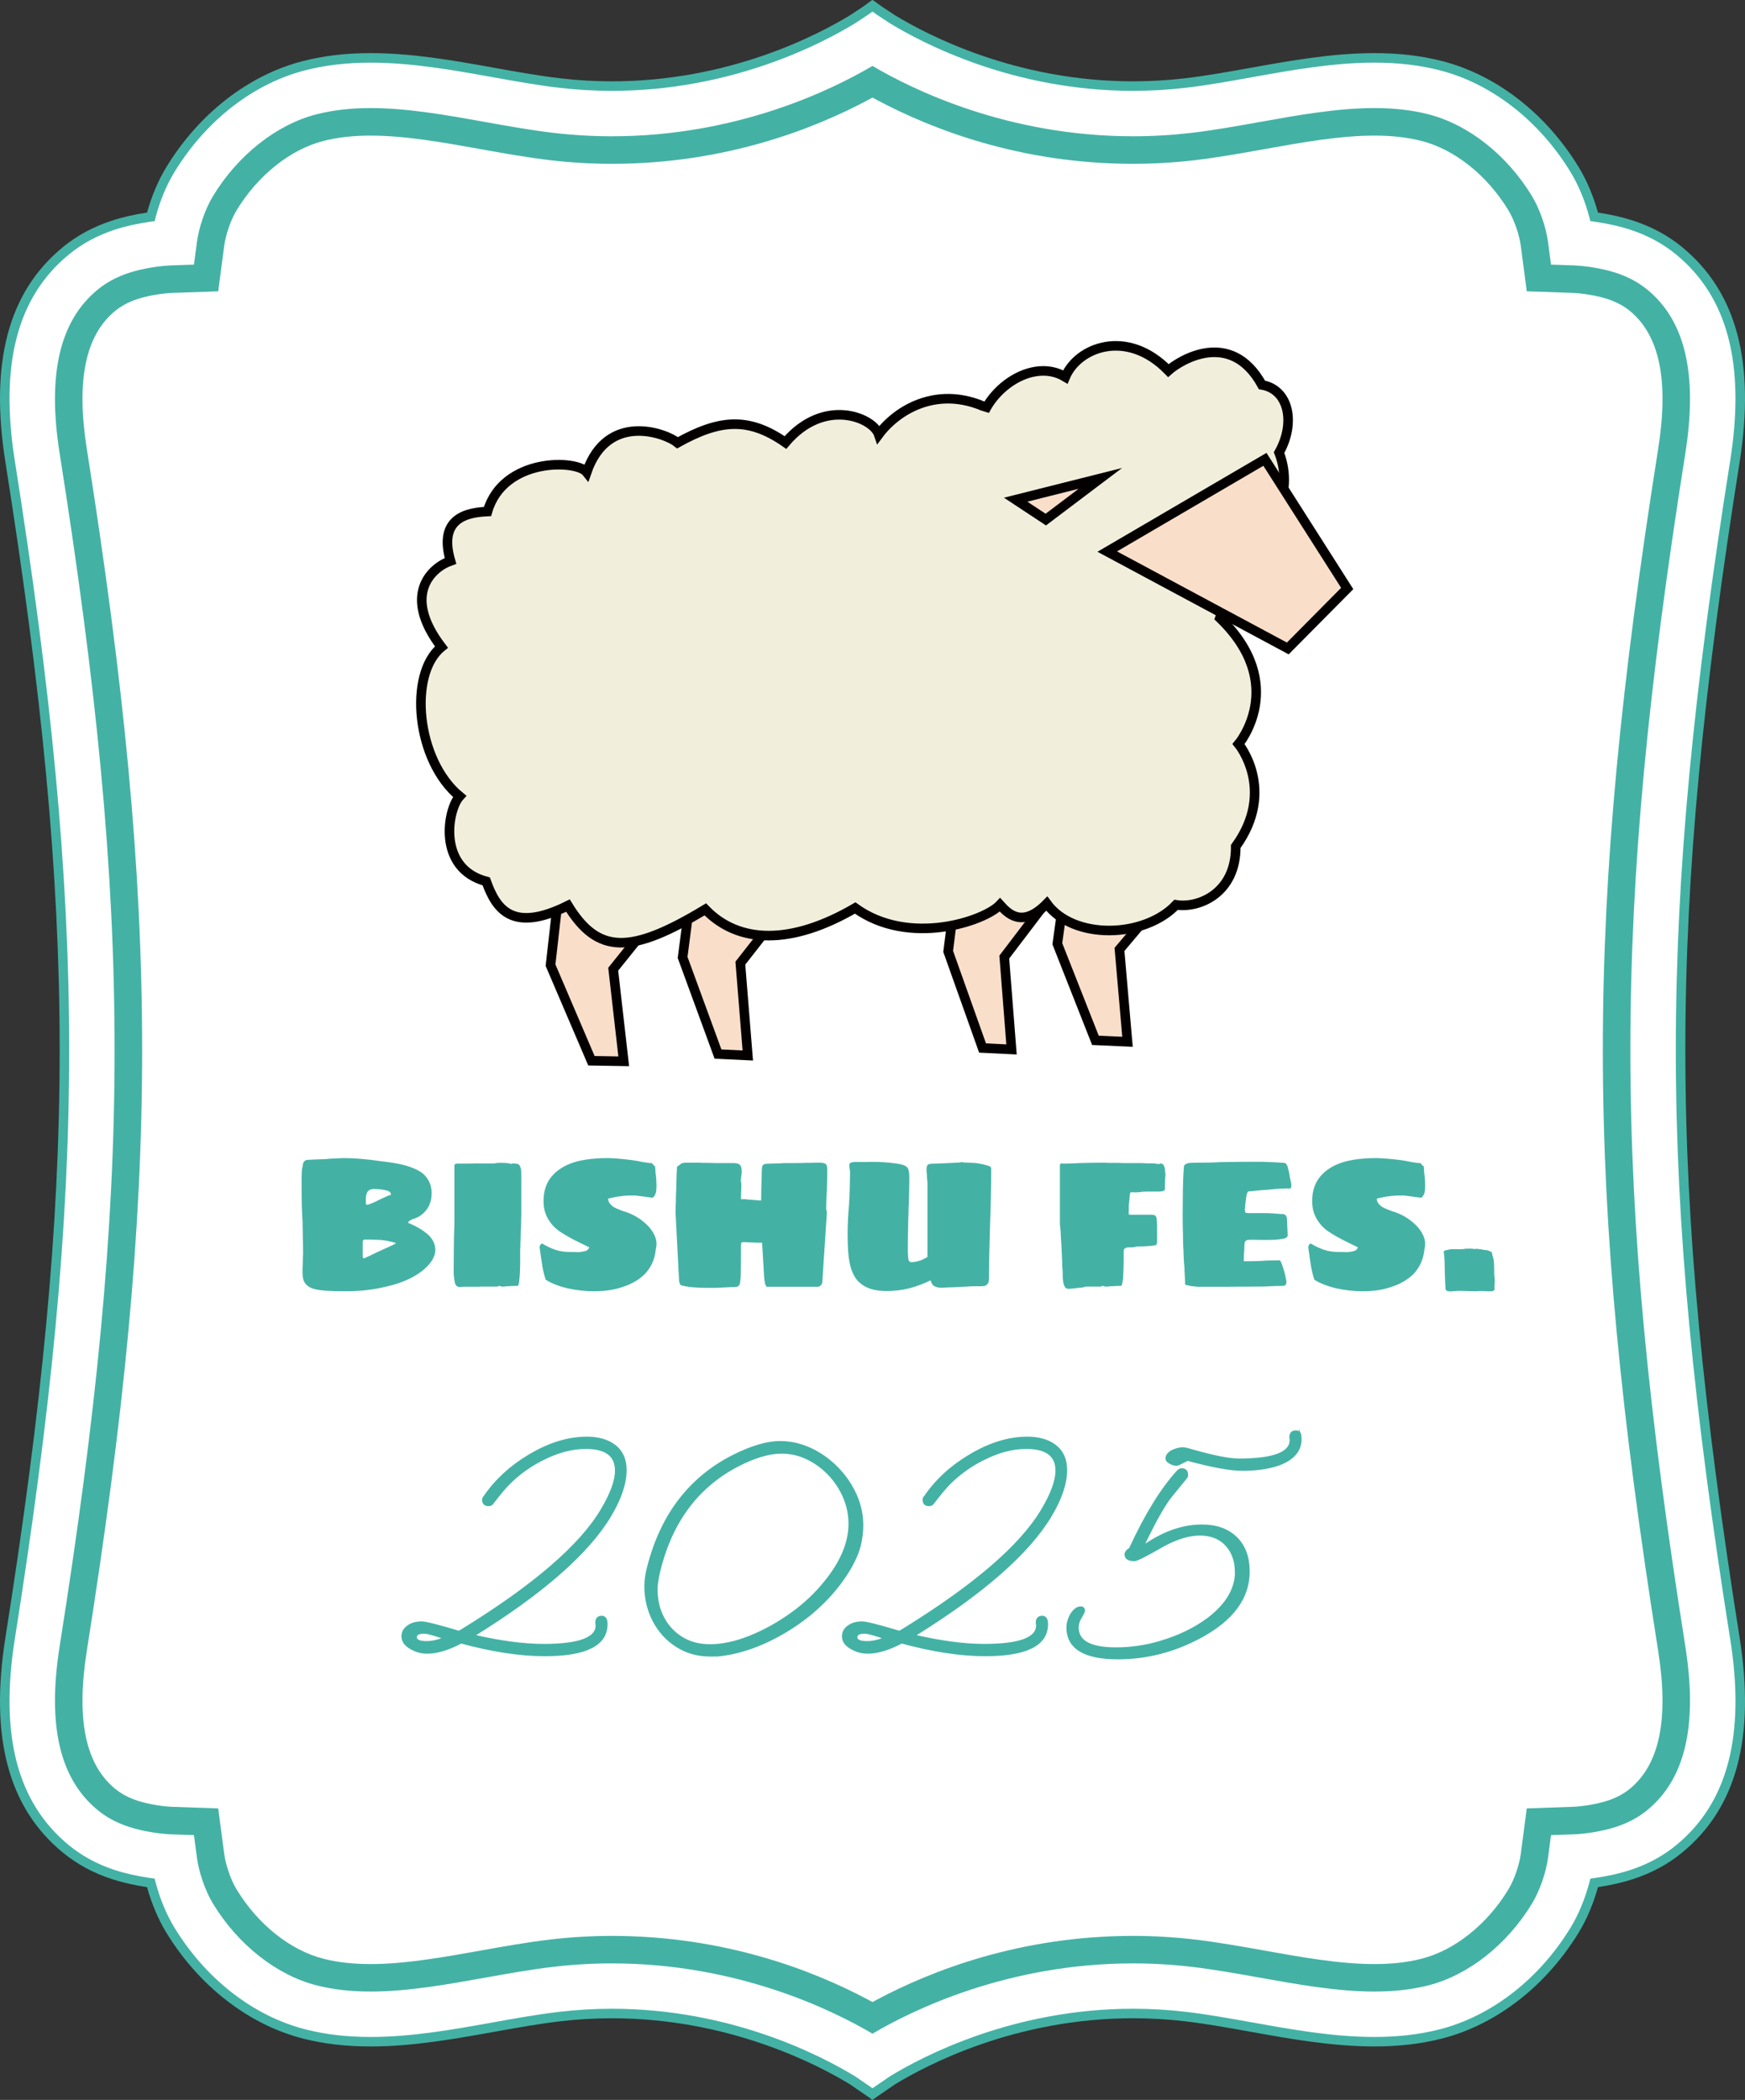 <?xml version="1.0" encoding="UTF-8"?>
<svg id="_レイヤー_2" data-name="レイヤー 2" xmlns="http://www.w3.org/2000/svg" viewBox="0 0 169.498 204">
  <rect x="0" y="0" width="169.498" height="204" fill="#333333" stroke="none"/>
  <g id="_レイアウト" data-name="レイアウト">
    <g>
      <path d="M84.392,203.735l-.186-.119-1.635-1.123c-3.129-1.913-11.733-6.425-23.132-6.425-1.672,0-3.365.099-5.032.294-2.019.237-4.097.609-6.296,1.003-3.969.713-8.035,1.442-12.103,1.442-2.392,0-4.537-.25-6.558-.763-5.297-1.349-10.156-5.124-13.33-10.357-.758-1.252-1.407-2.795-1.836-4.358-1.207-.178-2.415-.453-3.414-.781-1.824-.599-3.383-1.443-4.767-2.579-5.29-4.344-7.114-11.177-5.576-20.892,7.024-44.365,7.024-69.79,0-114.173-1.538-9.715.286-16.55,5.577-20.894,1.388-1.137,2.947-1.98,4.769-2.577.994-.327,2.201-.603,3.412-.781.429-1.563,1.078-3.106,1.836-4.358,3.174-5.241,8.032-9.02,13.33-10.368,2.022-.515,4.167-.765,6.557-.765,4.063,0,8.124.729,12.051,1.433,2.215.398,4.305.773,6.349,1.013,1.664.195,3.357.294,5.032.294,11.398,0,19.982-4.498,23.144-6.432l1.218-.802.916-.668.028.018.024-.016.527.374.408.297,1.216.801c3.142,1.921,11.741,6.428,23.137,6.428,1.676,0,3.369-.099,5.033-.294,2.045-.24,4.134-.615,6.346-1.012,3.928-.705,7.99-1.434,12.053-1.434,2.392,0,4.536.25,6.557.765,5.299,1.348,10.158,5.127,13.332,10.368.758,1.251,1.407,2.794,1.835,4.358,1.209.177,2.417.453,3.414.781,1.822.597,3.381,1.44,4.767,2.577,5.291,4.344,7.115,11.178,5.577,20.893-7.025,44.383-7.025,69.808,0,114.173,1.538,9.716-.286,16.55-5.577,20.892-1.381,1.135-2.941,1.978-4.766,2.578-1.001.328-2.209.604-3.415.781-.427,1.562-1.076,3.106-1.835,4.358-3.176,5.235-8.035,9.009-13.332,10.357-2.019.514-4.164.764-6.557.764-4.068,0-8.127-.728-12.053-1.433-2.223-.399-4.316-.775-6.346-1.013-1.668-.195-3.361-.294-5.033-.294-11.394,0-19.979,4.497-23.141,6.431l-2.04,1.401-.104.078-.005-.003-.037.025-.338-.265Z" fill="#43b2a5"/>
      <path d="M84.748,194.489l-.422-.224c-5.307-2.827-13.932-6.199-24.888-6.199-1.984,0-3.991.118-5.966.349-2.275.268-4.577.68-6.802,1.078-3.606.646-7.315,1.31-10.662,1.31-1.717,0-3.216-.168-4.583-.516-3.229-.82-6.389-3.343-8.452-6.751-.557-.919-1.049-2.341-1.197-3.458l-.58-4.396-4.432-.154c-.881-.029-2.33-.243-3.396-.593-.865-.283-1.579-.662-2.183-1.158-2.904-2.384-3.801-6.782-2.746-13.447,7.157-45.208,7.157-71.452,0-116.678-1.055-6.666-.157-11.064,2.746-13.447.605-.496,1.318-.874,2.182-1.158,1.068-.35,2.516-.563,3.396-.593l4.433-.153.58-4.398c.148-1.115.64-2.538,1.197-3.458,2.064-3.408,5.224-5.933,8.453-6.754,1.366-.348,2.865-.517,4.581-.517,3.35,0,7.049.664,10.626,1.306,2.26.406,4.565.819,6.841,1.086,1.973.231,3.98.349,5.965.349,10.959,0,19.583-3.377,24.888-6.208l.422-.225.421.225c5.307,2.832,13.932,6.208,24.888,6.208,1.985,0,3.992-.118,5.966-.349,2.276-.267,4.579-.68,6.806-1.08,3.604-.646,7.31-1.312,10.66-1.312,1.717,0,3.216.169,4.582.517,3.229.821,6.39,3.346,8.455,6.754.556.919,1.048,2.341,1.196,3.458l.578,4.397,4.435.153c.878.029,2.326.243,3.396.593.864.285,1.578.664,2.181,1.158,2.902,2.383,3.801,6.782,2.746,13.447-7.158,45.225-7.158,71.469-.002,116.678,1.056,6.665.158,11.064-2.745,13.447-.602.495-1.315.874-2.181,1.158-1.068.35-2.517.563-3.397.593l-4.433.154-.578,4.397c-.148,1.117-.64,2.539-1.197,3.459-2.063,3.407-5.222,5.93-8.453,6.75-1.366.348-2.865.516-4.58.516-3.348,0-7.049-.662-10.629-1.303-2.25-.403-4.557-.817-6.84-1.085-1.972-.23-3.98-.349-5.965-.349-10.955,0-19.581,3.372-24.888,6.199l-.421.224Z" fill="#fff"/>
      <path d="M168.058,159.221c-7.04-44.462-7.04-69.982,0-114.462,1.482-9.364-.236-15.917-5.251-20.035-1.295-1.063-2.758-1.853-4.47-2.414-.987-.325-2.191-.595-3.39-.764l-.469-.066-.123-.458c-.405-1.527-1.033-3.036-1.768-4.25-3.05-5.035-7.704-8.662-12.769-9.951-1.944-.495-4.015-.736-6.33-.736-3.981,0-8.002.722-11.89,1.419-2.227.4-4.33.778-6.401,1.021-1.698.199-3.427.3-5.14.3-11.63,0-20.397-4.593-23.646-6.58l-1.251-.825-.408-.297-.007.005-.005-.003-.432.314-1.244.819c-3.229,1.975-11.994,6.568-23.626,6.568-1.712,0-3.442-.101-5.14-.3-2.07-.243-4.174-.621-6.402-1.021-3.888-.698-7.908-1.419-11.89-1.419-2.313,0-4.384.241-6.33.736-5.065,1.289-9.719,4.916-12.768,9.951-.735,1.214-1.363,2.723-1.769,4.25l-.122.458-.469.066c-1.199.169-2.403.439-3.391.764-1.712.561-3.174,1.351-4.469,2.413C1.675,28.842-.043,35.395,1.439,44.759c7.039,44.48,7.039,70,0,114.462-1.482,9.364.236,15.917,5.251,20.034,1.295,1.063,2.757,1.852,4.469,2.415.99.325,2.195.595,3.392.764l.469.066.122.457c.406,1.528,1.034,3.037,1.769,4.251,3.05,5.029,7.705,8.652,12.768,9.941,1.946.495,4.017.735,6.331.735,3.981,0,8.001-.721,11.901-1.421,2.228-.399,4.331-.777,6.39-1.018,1.698-.199,3.427-.301,5.14-.301,11.628,0,20.394,4.592,23.655,6.587l1.635,1.123.019-.014.018.014,1.668-1.144c3.229-1.975,11.996-6.567,23.623-6.567,1.713,0,3.443.102,5.14.301,2.059.241,4.163.619,6.401,1.021,3.888.698,7.909,1.419,11.89,1.419,2.314,0,4.385-.24,6.33-.735,5.064-1.289,9.718-4.912,12.769-9.941.735-1.214,1.363-2.723,1.768-4.251l.123-.457.469-.066c1.197-.169,2.401-.439,3.392-.764,1.711-.562,3.174-1.352,4.468-2.415,5.016-4.117,6.733-10.67,5.251-20.034ZM160.009,175.844c-.866.71-1.862,1.243-3.046,1.632-1.371.45-3.065.688-4.137.725l-2.17.075-.283,2.152c-.197,1.489-.811,3.254-1.562,4.494-2.419,3.992-6.187,6.964-10.079,7.953-1.586.403-3.301.597-5.241.597h-.002c-3.587,0-7.412-.684-11.11-1.347-2.199-.395-4.471-.801-6.667-1.058-1.87-.219-3.773-.33-5.655-.33-12.193,0-21.421,4.534-25.309,6.829-3.888-2.295-13.115-6.829-25.309-6.829-1.882,0-3.785.111-5.654.33-2.196.257-4.47.664-6.668,1.058-3.699.663-7.522,1.347-11.109,1.347h-.002c-1.941,0-3.655-.195-5.241-.597-3.893-.989-7.662-3.961-10.081-7.953-.751-1.24-1.364-3.005-1.56-4.494l-.284-2.152-2.17-.075c-1.072-.037-2.767-.275-4.137-.725-1.184-.388-2.18-.922-3.046-1.632-3.699-3.038-4.907-8.249-3.69-15.933,7.112-44.926,7.112-70.897,0-115.842-1.216-7.683-.009-12.895,3.69-15.932.865-.71,1.861-1.244,3.046-1.632,1.371-.45,3.065-.688,4.137-.725l2.17-.075.284-2.153c.197-1.489.809-3.253,1.56-4.493,2.419-3.994,6.188-6.969,10.081-7.96,1.586-.403,3.3-.6,5.242-.6,3.589,0,7.412.687,11.11,1.35,2.198.395,4.472.803,6.668,1.061,1.868.219,3.77.329,5.654.329,12.196,0,21.422-4.54,25.309-6.835,3.887,2.295,13.113,6.836,25.309,6.835,1.883,0,3.785-.111,5.655-.329,2.196-.258,4.468-.666,6.667-1.061,3.698-.663,7.522-1.35,11.11-1.35,1.942,0,3.657.197,5.243.6,3.893.99,7.661,3.966,10.079,7.96.751,1.24,1.364,3.004,1.562,4.493l.283,2.153,2.17.075c1.071.037,2.766.275,4.137.725,1.184.388,2.18.922,3.046,1.632,3.7,3.037,4.906,8.249,3.689,15.932-7.112,44.945-7.112,70.916,0,115.842,1.217,7.684.01,12.895-3.689,15.933Z" fill="#fff"/>
      <g>
        <path d="M52.923,160.783c-2.41,0-5.133-.415-8.17-1.245v.03c-1.234.648-2.318.972-3.248.972-.547,0-1.054-.132-1.52-.395-.586-.304-.88-.698-.88-1.184,0-.425.212-.77.638-1.033.324-.202.729-.304,1.215-.304.384,0,1.589.304,3.613.911l.182-.091.152-.091c6.964-4.292,11.479-8.179,13.543-11.661.932-1.559,1.397-2.834,1.397-3.826,0-1.478-.981-2.217-2.945-2.217-1.296,0-2.642.345-4.039,1.033-1.296.627-2.439,1.438-3.431,2.429-.183.182-.406.43-.669.744s-.567.693-.911,1.139c-.08.142-.213.212-.395.212-.344,0-.516-.172-.516-.516,0-.101.04-.192.121-.273,1.094-1.599,2.54-2.935,4.342-4.008,1.924-1.154,3.786-1.731,5.588-1.731,1.094,0,1.975.243,2.643.729.748.546,1.123,1.346,1.123,2.399,0,1.296-.496,2.774-1.488,4.434-2.146,3.604-6.579,7.491-13.301,11.661,2.611.607,4.89.911,6.833.911,3.502,0,5.224-.658,5.162-1.974l-.03-.182c0-.384.172-.577.516-.577.305,0,.456.233.456.698,0,2.004-1.994,3.006-5.981,3.006ZM41.443,159.538c.526,0,1.113-.131,1.761-.395-1.031-.365-1.699-.547-2.004-.547-.547,0-.819.152-.819.456,0,.324.354.486,1.062.486Z" fill="#43b2a5" stroke="#43b2a5" stroke-miterlimit="10" stroke-width=".223"/>
        <path d="M68.956,160.813c-1.195,0-2.268-.304-3.219-.911-.953-.607-1.696-1.422-2.232-2.444-.537-1.022-.805-2.141-.805-3.355,0-.263.015-.511.045-.744.031-.232.066-.45.106-.653,1.235-5.284,4.009-9.029,8.321-11.236,1.801-.911,3.329-1.366,4.585-1.366,1.032,0,2.024.223,2.976.668s1.807,1.053,2.566,1.822c.759.77,1.355,1.635,1.791,2.597s.653,1.958.653,2.991c0,.324-.021.648-.061.972-.041.324-.102.658-.183,1.002-.283,1.073-.891,2.247-1.822,3.522-.688.932-1.478,1.797-2.368,2.597-.892.8-1.872,1.523-2.945,2.171-2.288,1.377-4.524,2.166-6.712,2.369v-.03c-.08.02-.177.03-.288.03h-.409ZM68.956,159.842c1.193,0,2.479-.273,3.855-.82,1.377-.547,2.719-1.286,4.023-2.217,1.307-.931,2.425-1.984,3.356-3.158,1.559-1.923,2.338-3.796,2.338-5.618,0-.891-.177-1.751-.531-2.582-.354-.83-.841-1.568-1.458-2.217-.617-.647-1.32-1.164-2.109-1.548-.79-.384-1.631-.577-2.521-.577-1.194,0-2.602.415-4.221,1.245-4.069,2.105-6.66,5.689-7.773,10.75-.041.223-.076.44-.107.653-.029.212-.045.43-.045.653,0,1.032.217,1.958.652,2.778.436.82,1.043,1.468,1.822,1.944s1.686.713,2.719.713Z" fill="#43b2a5" stroke="#43b2a5" stroke-miterlimit="10" stroke-width=".223"/>
        <path d="M95.708,160.783c-2.409,0-5.132-.415-8.168-1.245v.03c-1.235.648-2.318.972-3.25.972-.547,0-1.053-.132-1.518-.395-.588-.304-.881-.698-.881-1.184,0-.425.213-.77.638-1.033.323-.202.729-.304,1.214-.304.385,0,1.59.304,3.614.911l.183-.091.151-.091c6.964-4.292,11.479-8.179,13.544-11.661.931-1.559,1.396-2.834,1.396-3.826,0-1.478-.982-2.217-2.945-2.217-1.296,0-2.643.345-4.039,1.033-1.296.627-2.439,1.438-3.432,2.429-.182.182-.404.43-.668.744s-.566.693-.91,1.139c-.082.142-.213.212-.396.212-.345,0-.517-.172-.517-.516,0-.101.041-.192.122-.273,1.093-1.599,2.54-2.935,4.343-4.008,1.923-1.154,3.785-1.731,5.587-1.731,1.093,0,1.974.243,2.642.729.749.546,1.124,1.346,1.124,2.399,0,1.296-.496,2.774-1.487,4.434-2.146,3.604-6.58,7.491-13.301,11.661,2.611.607,4.889.911,6.832.911,3.502,0,5.223-.658,5.162-1.974l-.03-.182c0-.384.172-.577.517-.577.303,0,.455.233.455.698,0,2.004-1.994,3.006-5.982,3.006ZM84.229,159.538c.526,0,1.113-.131,1.762-.395-1.033-.365-1.701-.547-2.004-.547-.547,0-.82.152-.82.456,0,.324.354.486,1.062.486Z" fill="#43b2a5" stroke="#43b2a5" stroke-miterlimit="10" stroke-width=".223"/>
        <path d="M108.583,161.087c-3.26,0-4.889-1.002-4.889-3.006,0-.243.057-.516.167-.82.111-.304.269-.562.471-.774s.415-.319.638-.319c.202,0,.304.102.304.304,0,.102-.102.314-.304.638-.203.324-.304.658-.304,1.002,0,1.356,1.245,2.035,3.735,2.035.709,0,1.416-.05,2.125-.152.709-.101,1.407-.253,2.096-.456,1.822-.526,3.401-1.285,4.737-2.277,1.681-1.275,2.581-2.692,2.702-4.251v-.243c0-1.113-.313-2.009-.941-2.687-.627-.678-1.487-1.018-2.58-1.018-1.135,0-2.42.415-3.857,1.245-1.438.831-2.268,1.245-2.49,1.245-.566,0-.85-.182-.85-.547,0-.202.162-.395.486-.577l-.031-.03c1.519-3.28,3.057-5.77,4.616-7.471.121-.121.243-.182.364-.182.344,0,.516.182.516.547,0,.122-.051.233-.151.334-.162.203-.37.456-.622.759-.254.304-.542.658-.865,1.062-.365.486-.76,1.114-1.186,1.883-.424.77-.891,1.681-1.396,2.733l.273-.03c1.802-1.214,3.604-1.822,5.405-1.822,1.397,0,2.5.395,3.31,1.184.811.79,1.215,1.883,1.215,3.28,0,2.531-1.538,4.636-4.615,6.316-2.571,1.397-5.264,2.095-8.078,2.095ZM120.669,142.776c-.566,0-1.295-.081-2.186-.243-.892-.162-1.934-.405-3.128-.729-.628.324-.982.486-1.063.486-.182,0-.39-.061-.622-.182-.233-.121-.349-.263-.349-.425,0-.283.191-.526.576-.729.365-.162.688-.243.973-.243.201,0,.525.071.971.212,2.065.587,3.562.88,4.494.88,3.422,0,5.102-.657,5.041-1.974l-.029-.182c0-.384.171-.577.516-.577.283,0,.425.142.425.425v-.03c.021.061.03.172.03.334,0,1.113-.698,1.934-2.096,2.459-.991.345-2.176.517-3.553.517Z" fill="#43b2a5" stroke="#43b2a5" stroke-miterlimit="10" stroke-width=".223"/>
      </g>
      <g>
        <path d="M31.501,125.375c-.51-.042-.915-.117-1.215-.225-.312-.132-.539-.312-.684-.54-.144-.228-.216-.533-.216-.917v-.45c.012-.12.019-.3.019-.54.012-.12.018-.3.018-.54.012-.12.018-.246.018-.377,0-.456-.012-1.14-.035-2.051l-.019-1.079c-.06-.852-.09-1.883-.09-3.095v-1.169c0-.419.019-.726.054-.917.023-.06.039-.114.045-.162s.01-.084.01-.108c.012-.216.102-.377.27-.485.096-.036.228-.054.396-.054.108,0,.226-.006.351-.018.127-.012.262-.018.405-.018.192,0,.491-.012.899-.036.107-.012.236-.024.387-.036.15-.012.32-.018.513-.018.384-.024.653-.036.81-.036.983,0,2.135.096,3.455.288.923.108,1.643.222,2.158.342.875.216,1.541.498,1.997.846.587.503.882,1.146.882,1.925,0,1.008-.414,1.77-1.242,2.285-.06.036-.113.063-.162.081-.047.018-.096.039-.143.063-.217.061-.402.138-.559.234-.023.012-.054.033-.09.063-.035.03-.066.069-.09.117.012.012.018.024.018.036l.037.036c.826.336,1.498.75,2.014,1.242.385.432.576.881.576,1.349,0,.66-.402,1.325-1.205,1.997-.791.624-1.77,1.097-2.933,1.421-.864.24-1.716.407-2.555.503-.636.072-1.319.108-2.051.108-.853,0-1.532-.021-2.042-.063ZM35.413,122.236c.013,0,.019-.006.019-.018.839-.408,1.793-.852,2.86-1.332.049-.047.078-.072.09-.072l.09-.054c-.504-.156-1.001-.258-1.492-.306-.625-.024-1.141-.036-1.548-.036-.132,0-.198.084-.198.252v1.439c0,.084.049.126.145.126h.035ZM35.882,116.983c.312-.108.605-.24.881-.396.168-.072.333-.146.495-.225s.272-.129.333-.153l.162-.072.144-.036c.048,0,.071-.03.071-.09,0-.204-.221-.342-.665-.414-.264-.06-.594-.09-.989-.09-.359,0-.588.138-.684.414-.061.144-.09.324-.09.54v.486c0,.061.047.09.144.09.06,0,.126-.018.198-.054Z" fill="#43b2a5"/>
        <path d="M44.354,124.926c-.071-.066-.125-.153-.161-.261-.048-.216-.084-.456-.108-.72-.012-.083-.018-.198-.018-.342v-.234l.018-2.231c0-.755.019-1.499.055-2.231v-5.685c0-.12.078-.18.233-.18.827,0,1.445-.006,1.853-.018h1.8c.036,0,.065-.006.09-.018.024-.012.054-.018.09-.018.155-.024.372-.03.647-.018.204,0,.42.018.648.054.072.048.125.06.162.036.023,0,.071-.012.144-.036.18,0,.32.012.423.036.102.024.183.078.242.162.061.108.108.24.145.396.012.12.018.372.018.755v3.778c-.012.096-.018.312-.018.647,0,.36-.012.642-.036.846l-.019.81c-.012.18-.018.408-.018.684l-.018.288v1.151c0,.72-.03,1.331-.09,1.835,0,.168-.043.336-.127.504-.215,0-.527.012-.936.036-.191,0-.317.012-.377.036h-.234c-.084,0-.125-.012-.125-.036-.097-.023-.15-.036-.162-.036l-.145.072h-1.655c-.012.012-.108.018-.288.018h-1.349l-.45.018c-.084,0-.162-.033-.234-.099Z" fill="#43b2a5"/>
        <path d="M55.114,125.151c-.852-.204-1.554-.479-2.105-.828-.145-.432-.252-.864-.324-1.295-.071-.432-.162-1.049-.27-1.853v-.054c.023-.144.102-.251.234-.324.455.276.893.483,1.312.621.42.138.882.207,1.386.207h.432l.288.018c.275,0,.558-.042.846-.126.156-.06.264-.174.324-.342l-.954-.468c-.731-.348-1.392-.72-1.979-1.115-.611-.444-1.049-1.008-1.312-1.691-.133-.372-.198-.779-.198-1.223,0-1.08.329-1.949.989-2.609.576-.587,1.355-1.007,2.339-1.259.852-.204,1.787-.306,2.807-.306.6,0,1.427.066,2.483.198.107.024.258.048.449.072l.539.108c.408.072.709.108.9.108.012,0,.033.018.062.054.03.036.057.066.082.09.047.084.096.126.143.126h.037l.035.378c0,.18.019.372.055.576.035.3.054.624.054.971,0,.3-.019.516-.054.648-.061.24-.168.414-.324.521l-1.674-.216h-.432c-.407,0-.875.042-1.402.126l-.594.126c-.145.024-.217.048-.217.072,0,.288.187.558.559.81.18.096.359.177.539.243s.294.111.342.135c.888.252,1.656.69,2.303,1.313.301.288.534.594.702.917s.252.636.252.936c0,.18-.024.372-.072.576-.084.899-.426,1.679-1.025,2.339-.588.588-1.325,1.02-2.213,1.295-.768.276-1.69.414-2.771.414-.852,0-1.709-.096-2.572-.288Z" fill="#43b2a5"/>
        <path d="M67.671,125.079c-.575-.024-1.079-.096-1.511-.216-.048,0-.097-.072-.144-.216-.037-.108-.055-.192-.055-.252l-.342-6.548v-.36c0-.084.006-.234.018-.45.012-.216.019-.504.019-.864l.036-.936c0-.24.006-.42.018-.54,0-.36.012-.708.036-1.043,0-.108.003-.183.009-.225s.01-.069.01-.081c.023-.012.068-.045.135-.099.065-.054.123-.099.17-.135.121-.108.295-.162.522-.162h1.331c.12.012.342.018.666.018.348,0,.629.006.846.018h1.763c.312,0,.522.048.63.144.145.108.216.318.216.63v.18c0,.048-.007.096-.019.144s-.018.096-.018.144l-.035.288-.019.216c0,.048.012.096.036.144.012.048.018.108.018.18,0,.324-.006.558-.018.702l-.018.737h.467c.156.036.324.054.504.054.24.024.408.036.504.036.107.024.27.036.486.036l.018-1.223c.012-.108.018-.264.018-.468l.018-.738v-.144c0-.191.006-.362.019-.513.012-.15.036-.254.072-.315.071-.096.155-.144.251-.144.072-.024.24-.036.504-.036l.486-.018c.348,0,.636-.012.863-.036h1.025c.48,0,.828-.006,1.044-.018.419,0,.708-.006.863-.018h.485c.289,0,.48.036.576.108.072.048.119.117.145.207.023.09.035.219.035.387,0,.468-.012,1.097-.035,1.889-.049.768-.072,1.385-.072,1.853,0,.072.012.132.035.18,0,.048.006.087.019.117.012.03.019.051.019.063l-.45,6.837c0,.06-.042.144-.126.251-.107.108-.204.162-.288.162h-4.947c-.036,0-.071-.03-.108-.09-.035-.06-.065-.138-.09-.234-.012-.06-.027-.141-.045-.243-.018-.102-.033-.23-.045-.387l-.197-3.328h-.127c-.323,0-.582-.006-.773-.018-.455-.024-.737-.036-.846-.036h-.144c-.108,0-.161.102-.161.306,0,1.487-.007,2.435-.019,2.842,0,.096-.019.324-.054.684-.024.276-.127.444-.307.504l-.27.018c-.936.048-1.59.078-1.961.09-.756,0-1.319-.012-1.691-.036Z" fill="#43b2a5"/>
        <path d="M83.52,124.629c-.491-.419-.827-1.091-1.007-2.015-.12-.612-.181-1.529-.181-2.753,0-.887.049-1.859.145-2.915,0-.167.012-.407.036-.72.012-.251.024-.608.036-1.07.012-.461.018-.866.018-1.214,0-.18-.012-.306-.035-.378-.025-.167-.037-.299-.037-.396,0-.192.204-.288.612-.288h1.079c.768-.024,1.506,0,2.213.072.492.048.869.102,1.134.162.323.084.54.204.647.36.096.18.145.492.145.936,0,.54-.007,1.035-.019,1.484-.013.45-.024.849-.036,1.196-.012.084-.018.216-.018.396,0,.24-.012.647-.036,1.223-.024,1.056-.036,1.937-.036,2.645,0,.444.018.768.055.972.035.192.131.288.287.288.324,0,.678-.078,1.062-.234.239-.12.407-.21.504-.27v-7.232c-.036-.276-.054-.545-.054-.81-.024-.072-.036-.174-.036-.306v-.162c0-.216.042-.366.126-.45.084-.072.281-.108.594-.108.348,0,.797-.018,1.35-.054.191,0,.455-.012.791-.036.24,0,.414-.018.521-.054.072,0,.156.012.252.036.145,0,.264.006.359.018l.541.018c.264.012.594.061.988.144l.504.144c.108.036.178.078.207.126.03.048.045.108.045.18,0,1.775-.035,3.557-.107,5.343-.072,2.351-.108,4.126-.108,5.326,0,.479-.228.719-.684.719h-.917c-.24.024-.678.048-1.313.072-.36.024-.642.036-.846.036l-.827.036c-.324,0-.57-.054-.738-.162s-.281-.294-.342-.558c-.647.324-1.331.582-2.051.774-.72.18-1.463.27-2.23.27-1.141,0-2.004-.264-2.592-.792Z" fill="#43b2a5"/>
        <path d="M103.274,124.503c-.035-.204-.053-.39-.053-.558v-.396c-.037-.396-.055-.78-.055-1.152-.048-1.103-.09-1.883-.126-2.338,0-.204-.013-.423-.036-.657s-.042-.399-.054-.495v-5.685c0-.108.042-.173.126-.198h.107l.055.018c.42,0,.971-.018,1.654-.054.912-.024,1.674-.036,2.285-.036h.18c.072.012.192.018.36.018h.504c.36,0,.642.006.845.018h1.854c.229.024.6.036,1.115.036.096,0,.168.006.217.018.096.024.203.036.323.036.048,0,.097-.018.144-.054.276,0,.426.252.45.756.024.168.036.294.036.377,0,.072-.012.216-.036.432-.013.192-.019.498-.019.917,0,.132-.113.21-.342.234-.06.012-.161.018-.305.018h-1.062l-.539.018c-.12.036-.307.054-.559.054s-.395-.006-.432-.018c-.035.012-.062.024-.08.036s-.033.018-.045.018c0,.024-.006.048-.019.072-.012.024-.018.06-.018.108-.013.084-.042.396-.091.936-.012.156-.018.432-.018.828l-.018.036c0,.048.023.102.072.162h2.158c.145,0,.249.018.314.054.066.036.117.102.153.198.048.144.072.516.072,1.115v1.35c-.024.108-.058.18-.099.216-.043.036-.1.054-.172.054-.096,0-.186.012-.27.036l-.81.054h-.359c-.181,0-.3.012-.36.036-.084.024-.197.042-.342.054h-.252c-.191,0-.324.024-.396.072-.06.012-.12.072-.18.18,0,1.091-.013,1.835-.036,2.231-.012.576-.072.996-.18,1.259-.217,0-.528.012-.936.036-.192,0-.318.012-.378.036h-.216c-.049,0-.084-.006-.107-.018-.025-.012-.049-.018-.072-.018l-.055-.018c0-.012-.023-.018-.072-.018-.012,0-.033.006-.062.018-.029.012-.057.03-.08.054h-1.494c-.012.012-.039.021-.08.027-.043.006-.1.021-.172.045l-1.098.125-.359.018c-.252,0-.414-.234-.486-.702Z" fill="#43b2a5"/>
        <path d="M116.085,124.98c-.121-.018-.265-.033-.433-.045l-.378-.09c-.061-.012-.105-.027-.135-.045s-.039-.033-.027-.045c0-.312-.018-.726-.054-1.241,0-.18-.006-.339-.018-.477-.013-.138-.024-.254-.036-.351l-.036-.773c0-.204-.013-.462-.036-.774l-.018-.558c0-.456-.006-.81-.018-1.062-.013-.252-.019-.779-.019-1.583,0-.756.006-1.535.019-2.339.012-.803.047-1.565.107-2.285,0-.132.145-.24.432-.324.18-.024.479-.036.899-.036.972,0,1.685-.018,2.142-.054,1.414-.024,2.482-.036,3.202-.036h.792c.982.024,1.738.061,2.266.108.192,0,.33.228.414.684.036.084.078.3.127.647.035.18.083.402.143.666.013.072.016.141.01.207s-.01.105-.01.117c-.012.12-.078.18-.197.18-.048-.012-.12-.018-.216-.018-.504,0-1.122.042-1.853.126l-.954.072c-.396.048-.708.078-.936.09-.036,0-.084.072-.144.216-.049.156-.103.516-.162,1.08l-.036.45c0,.156.019.255.054.297.036.042.114.063.234.063h1.602c.467,0,1,.03,1.601.09h.216c.156.036.252.096.288.18.048.072.077.15.09.234l.071,1.601v.054c0,.204-.215.324-.646.36-.252.06-.732.09-1.439.09-.611,0-1.008-.006-1.188-.018-.348,0-.559.006-.63.018-.132.036-.216.105-.252.207s-.054.273-.054.513c0,.156-.012.378-.036.666-.013.144-.019.372-.019.684.779,0,1.355-.012,1.728-.036.407-.036.983-.054,1.728-.054.047,0,.096.042.144.126.06.12.155.39.288.81.072.24.144.54.216.899.024.084.036.174.036.27,0,.252-.12.378-.36.378-.312,0-.731.012-1.259.036-.276.024-.708.036-1.296.036-1.259,0-2.206.006-2.843.018h-2.842c-.061,0-.15-.009-.27-.027Z" fill="#43b2a5"/>
        <path d="M129.775,125.151c-.852-.204-1.554-.479-2.104-.828-.145-.432-.252-.864-.324-1.295s-.162-1.049-.27-1.853v-.054c.023-.144.102-.251.233-.324.456.276.894.483,1.313.621.42.138.881.207,1.385.207h.432l.289.018c.275,0,.557-.042.846-.126.155-.06.264-.174.323-.342l-.954-.468c-.73-.348-1.391-.72-1.979-1.115-.611-.444-1.05-1.008-1.313-1.691-.132-.372-.198-.779-.198-1.223,0-1.08.33-1.949.99-2.609.576-.587,1.355-1.007,2.338-1.259.852-.204,1.787-.306,2.807-.306.6,0,1.428.066,2.483.198.108.024.258.048.45.072l.539.108c.408.072.708.108.9.108.012,0,.032.018.062.054.029.036.057.066.081.09.048.084.096.126.144.126h.036l.036.378c0,.18.018.372.054.576.036.3.054.624.054.971,0,.3-.018.516-.054.648-.06.24-.168.414-.323.521l-1.674-.216h-.432c-.408,0-.875.042-1.403.126l-.594.126c-.144.024-.216.048-.216.072,0,.288.186.558.558.81.181.096.36.177.54.243s.293.111.342.135c.887.252,1.655.69,2.303,1.313.3.288.533.594.701.917s.252.636.252.936c0,.18-.023.372-.072.576-.084.899-.426,1.679-1.025,2.339-.588.588-1.324,1.02-2.213,1.295-.768.276-1.69.414-2.77.414-.852,0-1.709-.096-2.573-.288Z" fill="#43b2a5"/>
        <path d="M140.911,125.457c-.168,0-.293-.024-.377-.072-.084-.036-.127-.102-.127-.198-.023-.251-.047-.845-.071-1.781,0-.108-.007-.381-.019-.819-.012-.438-.041-.765-.09-.98l.108-.126.575-.126h1.062c.096,0,.203-.012.323-.036.071-.012.174-.018.306-.018h.432l.127.054c.047-.024.102-.036.161-.036.036.012.075.015.117.009.042-.006.069-.009.081-.009.023.012.065.018.125.018.024.012.061.018.108.018l.433.072.125.018h.145c.191.072.33.132.414.18.06.084.09.198.09.342.035.048.068.15.099.306s.051.33.063.521c.012.276.018.624.018,1.043.035.252.054.432.054.54,0,.132-.007.216-.019.252v.198c-.012.024-.018.072-.018.144,0,.084.006.156.018.216v.018c0,.156-.119.234-.359.234-.084.012-.158.015-.225.009-.066-.006-.123-.009-.171-.009-.097-.012-.233-.018-.414-.018h-.413c-.061.012-.145.018-.252.018h-.145c-.72-.024-1.157-.036-1.312-.036-.217,0-.373.006-.469.018l-.287.018c-.049.012-.121.018-.217.018Z" fill="#43b2a5"/>
      </g>
      <g>
        <polygon points="67.724 83.996 59.563 94.155 60.585 103.102 57.447 103.048 53.475 93.764 54.587 83.931 67.724 83.996" fill="#f9dfca" stroke="#050000" stroke-miterlimit="10" stroke-width=".93"/>
        <polygon points="79.691 83.627 71.913 93.566 72.636 102.537 69.742 102.399 66.305 93.013 67.571 83.213 79.691 83.627" fill="#f9dfca" stroke="#050000" stroke-miterlimit="10" stroke-width=".93"/>
        <polygon points="117.112 82.295 108.739 92.233 109.518 101.205 106.402 101.067 102.702 91.681 104.065 81.881 117.112 82.295" fill="#f9dfca" stroke="#050000" stroke-miterlimit="10" stroke-width=".93"/>
        <polygon points="105.108 83.039 97.549 92.977 98.252 101.949 95.439 101.811 92.099 92.425 93.33 82.625 105.108 83.039" fill="#f9dfca" stroke="#050000" stroke-miterlimit="10" stroke-width=".93"/>
        <path d="M110.439,50.833c8.606,1.209-13.881-14.175-12.929-10.262-5.475-3.726-10.16-1.058-12.158,1.633-.555-1.647-5.307-3.643-9.059.786-3.608-2.508-6.403-2.249-10.48.022-1.152-.939-6.79-3.037-8.828,2.865-.975-1.244-8.109-1.441-9.634,3.816-1.866.089-4.835.552-3.593,4.797-1.809.635-4.766,3.274-.879,8.368-3.234,2.617-2.456,11.031,1.764,14.503-1.178,1.275-2.201,6.998,2.585,8.263.948,2.623,2.467,5.074,7.939,2.349,2.909,4.743,6.082,4.753,13.341.367,3.225,3.353,8.341,3.494,14.557-.131,5.244,3.785,12.597,1.267,14.069-.312.713.785,2.112,2.377,4.546-.108,2.584,3.555,9.482,3.357,12.557.113,2.197.358,5.829-1.138,5.794-5.669,3.968-5.485.274-9.953.274-9.953,0,0,4.876-5.772-1.811-12.236,1.103-2.859.617-9.323-8.053-9.212Z" fill="#f1efdc" stroke="#050000" stroke-miterlimit="10" stroke-width=".93"/>
        <path d="M105.306,54.461c7.777,2.562,11.977,2.757,15.145-2.074,2.944-.115,5.373-4.347,3.791-8.418,1.625-2.896.951-6.131-1.663-6.576-3.05-5.532-8.043-2.335-9.092-1.393-4.027-4.128-8.793-2.274-10.01.62-3.556-2.148-8.63,1.985-8.414,5.892-4.443-4.466,18.304,13.255,10.244,11.948Z" fill="#f1efdc" stroke="#050000" stroke-miterlimit="10" stroke-width=".93"/>
        <polygon points="107.066 46.66 101.768 50.662 98.84 48.73 107.066 46.66" fill="#f9dfca"/>
        <polygon points="122.867 44.995 130.859 57.542 125.087 63.367 107.55 53.957 122.867 44.995" fill="#f9dfca"/>
        <rect x="94.556" y="39.573" width="3.95" height="5.508" transform="translate(27.739 122.186) rotate(-72.934)" fill="#f1efdc"/>
        <rect x="99.427" y="41.052" width="14.97" height="23.604" transform="translate(25.009 139.547) rotate(-72.934)" fill="#f1efdc"/>
        <polygon points="106.88 46.474 101.582 50.476 98.654 48.544 106.88 46.474" fill="#f9dfca" stroke="#050000" stroke-miterlimit="10" stroke-width=".93"/>
        <polygon points="122.867 44.623 130.859 57.17 125.087 62.995 107.55 53.585 122.867 44.623" fill="#f9dfca" stroke="#050000" stroke-miterlimit="10" stroke-width=".93"/>
      </g>
    </g>
  </g>
</svg>